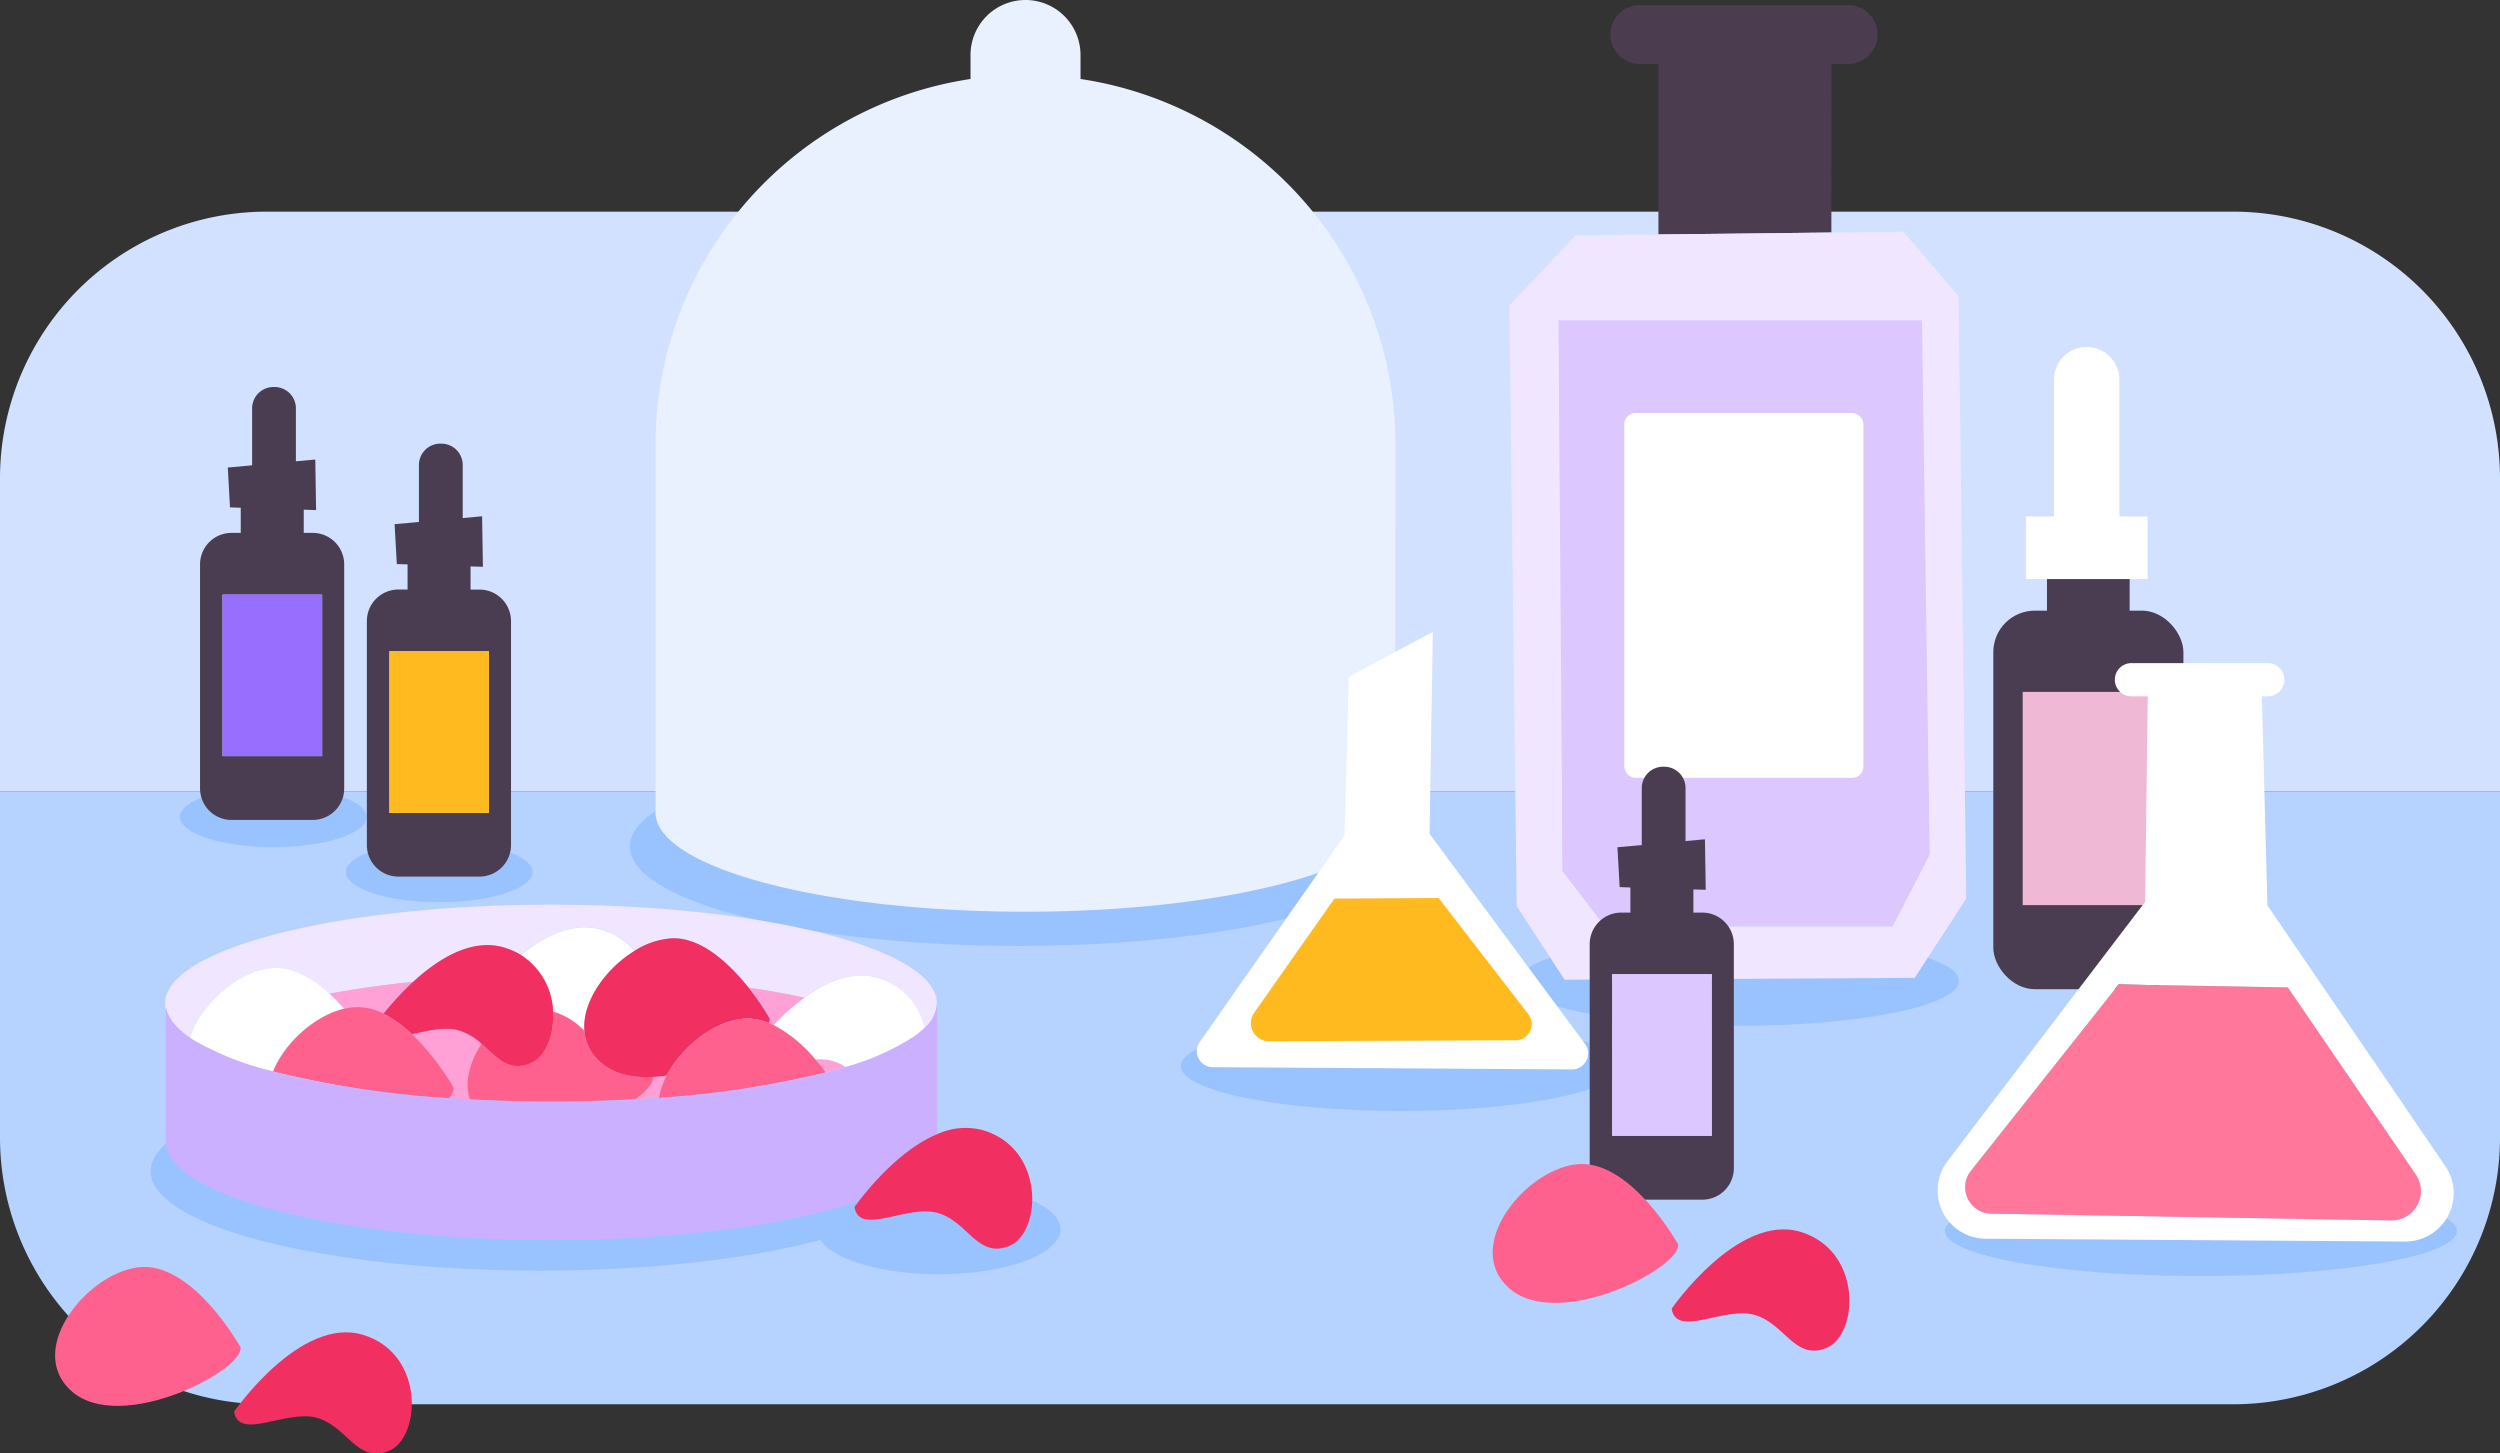 <svg id="Layer_1" data-name="Layer 1" xmlns="http://www.w3.org/2000/svg" viewBox="0 0 404.78 235.3"><rect x="0" y="0" width="404.78" height="235.3" fill="#333333" stroke="none"/><defs><style>.cls-1{fill:#d2e1ff;}.cls-2{fill:#b6d2ff;}.cls-3{fill:#99c3ff;}.cls-4{fill:#4b3c4f;}.cls-5{fill:#f1e6ff;}.cls-6{fill:#ddc7ff;}.cls-7{fill:#fff;}.cls-8{fill:#4b3d51;}.cls-9{fill:#efb9d5;}.cls-10{fill:#ff789b;}.cls-11{fill:#e9f1ff;}.cls-12{fill:#986eff;}.cls-13{fill:#ffba1f;}.cls-14{fill:#ffa1d7;}.cls-15{fill:#ff618e;}.cls-16{fill:#f22f61;}.cls-17{fill:#cbb0ff;}</style></defs><path class="cls-1" d="M1447.35,204.83V154.18a43.19,43.19,0,0,0-43.2-43.19H1085.76a43.18,43.18,0,0,0-43.19,43.19v50.65Z" transform="translate(-1042.57 -76.72)"/><path class="cls-2" d="M1042.57,260.89a43.19,43.19,0,0,0,43.19,43.2h318.39a43.2,43.2,0,0,0,43.2-43.2V204.83H1042.57Z" transform="translate(-1042.57 -76.72)"/><ellipse class="cls-3" cx="164.91" cy="137.07" rx="62.93" ry="16.09"/><ellipse class="cls-3" cx="87.32" cy="189.65" rx="62.93" ry="16.09"/><ellipse class="cls-3" cx="281.55" cy="158.82" rx="35.62" ry="7.28"/><ellipse class="cls-3" cx="226.81" cy="172.61" rx="35.62" ry="7.28"/><ellipse class="cls-3" cx="151.99" cy="199.04" rx="19.71" ry="7.28"/><path class="cls-3" d="M1101.91,209c0,2.69-6.76,4.88-15.1,4.88s-15.11-2.19-15.11-4.88,6.76-4.88,15.11-4.88S1101.91,206.31,1101.91,209Z" transform="translate(-1042.57 -76.72)"/><path class="cls-3" d="M1128.78,217.91c0,2.7-6.76,4.88-15.11,4.88s-15.1-2.18-15.1-4.88,6.76-4.87,15.1-4.87S1128.78,215.22,1128.78,217.91Z" transform="translate(-1042.57 -76.72)"/><ellipse class="cls-3" cx="356.35" cy="199.33" rx="41.45" ry="7.28"/><path class="cls-4" d="M1339.11,87.09h2.69a4.78,4.78,0,0,0,4.77-4.77h0a4.78,4.78,0,0,0-4.77-4.78h-33.71a4.78,4.78,0,0,0-4.78,4.78h0a4.78,4.78,0,0,0,4.78,4.77h3v27.59l28-.31Z" transform="translate(-1042.57 -76.72)"/><path class="cls-5" d="M1359.69,124.68l-8.94-10.44-11.64.13-28,.31-13.42.15-10.74,11.34,1.19,97.24,7.76,11.94,56.68-.3,8.35-12.83ZM1349,226.7h-46.54l-6.86-8.95-.65-89.15h58.77l1.24,86.46Z" transform="translate(-1042.57 -76.72)"/><path class="cls-6" d="M1294.91,128.6l.65,89.15,6.86,8.95H1349l6-11.64-1.24-86.46Zm49.36,72.26a1.79,1.79,0,0,1-1.79,1.79h-35.13a1.79,1.79,0,0,1-1.78-1.79V145.38a1.79,1.79,0,0,1,1.78-1.79h35.13a1.8,1.8,0,0,1,1.79,1.79Z" transform="translate(-1042.57 -76.72)"/><rect class="cls-7" x="263" y="66.87" width="38.7" height="59.06" rx="1.79"/><rect class="cls-8" x="322.74" y="98.87" width="30.78" height="61.29" rx="6.72"/><rect class="cls-8" x="331.43" y="88.45" width="13.39" height="19.1" rx="2.47"/><rect class="cls-9" x="327.5" y="112.03" width="21.27" height="34.52"/><path class="cls-7" d="M1385.72,165.26h-10.59V138.19a5.29,5.29,0,0,1,5.3-5.29h0a5.29,5.29,0,0,1,5.29,5.29Z" transform="translate(-1042.57 -76.72)"/><rect class="cls-7" x="328.02" y="83.62" width="19.69" height="10.14"/><path class="cls-7" d="M1438.49,265.52l-28.8-42.21-.9-33.85h.79a2.69,2.69,0,1,0,0-5.37h-21.74a2.69,2.69,0,1,0,0,5.37h2.48l-.43,33.28-32,42a7.81,7.81,0,0,0,6.17,12.54l67.87.46A7.82,7.82,0,0,0,1438.49,265.52Zm-8.81,8.8-64.77-1.11a4.26,4.26,0,0,1-3.26-6.9l23.94-30.19,27.38.48,20.73,30.29A4.75,4.75,0,0,1,1429.68,274.32Z" transform="translate(-1042.57 -76.72)"/><path class="cls-10" d="M1413,236.6l-27.38-.48-23.94,30.19a4.26,4.26,0,0,0,3.26,6.9l64.77,1.11a4.75,4.75,0,0,0,4-7.43Z" transform="translate(-1042.57 -76.72)"/><path class="cls-11" d="M1268.52,148.73a59.89,59.89,0,0,0-51-59.22V85.63a8.91,8.91,0,0,0-8.91-8.91h0a8.9,8.9,0,0,0-8.9,8.91v3.88a59.9,59.9,0,0,0-51,59.22v59.88h0c.75,8.72,27.25,15.73,59.82,15.73s59.08-7,59.82-15.73h.1Z" transform="translate(-1042.57 -76.72)"/><path class="cls-8" d="M1318.25,224.48h-1.5v-3.75l2,.06-.13-8.18-3.14.29v-8.59a3.46,3.46,0,0,0-3.45-3.45h-.19a3.46,3.46,0,0,0-3.45,3.45v9.23l-3.94.36.36,6.45,1.74.06v4.07h-1.5a5.11,5.11,0,0,0-5.09,5.1v36.29a5.1,5.1,0,0,0,5.09,5.09h13.16a5.1,5.1,0,0,0,5.09-5.09V229.58A5.11,5.11,0,0,0,1318.25,224.48Zm1.48,36.15H1303.6V234.46h16.13Z" transform="translate(-1042.57 -76.72)"/><rect class="cls-6" x="261.03" y="157.73" width="16.13" height="26.18"/><path class="cls-8" d="M1093.25,163h-1.5v-3.76l2,.07-.13-8.19-3.14.29v-8.58a3.46,3.46,0,0,0-3.45-3.45h-.19a3.46,3.46,0,0,0-3.45,3.45v9.23l-3.94.36.36,6.45,1.74.06V163h-1.5a5.1,5.1,0,0,0-5.09,5.09v36.3a5.1,5.1,0,0,0,5.09,5.09h13.16a5.1,5.1,0,0,0,5.09-5.09v-36.3A5.1,5.1,0,0,0,1093.25,163Zm1.48,36.15H1078.6V173h16.13Z" transform="translate(-1042.57 -76.72)"/><rect class="cls-12" x="36.03" y="96.24" width="16.13" height="26.18"/><path class="cls-8" d="M1120.26,172.18h-1.5v-3.75l2,.06-.13-8.18-3.14.29V152a3.46,3.46,0,0,0-3.45-3.45h-.19a3.46,3.46,0,0,0-3.45,3.45v9.23l-3.94.36.36,6.46,1.74.05v4.07h-1.5a5.11,5.11,0,0,0-5.09,5.1v36.29a5.1,5.1,0,0,0,5.09,5.09h13.16a5.1,5.1,0,0,0,5.09-5.09V177.28A5.11,5.11,0,0,0,1120.26,172.18Zm1.48,36.16h-16.13V182.16h16.13Z" transform="translate(-1042.57 -76.72)"/><rect class="cls-13" x="63.04" y="105.44" width="16.13" height="26.18"/><path class="cls-7" d="M1260.94,186.91l-.67,25.06-23.44,33.45a2.59,2.59,0,0,0,2.11,4.09l58.14.36a2.6,2.6,0,0,0,2.11-4.15l-25.16-34,.53-32.69-13.11,7A1,1,0,0,0,1260.94,186.91Z" transform="translate(-1042.57 -76.72)"/><path class="cls-13" d="M1245.63,240.7l13-18.49,16.87-.09,14.52,18.8a2.62,2.62,0,0,1-2.06,4.23l-39.92.16A2.93,2.93,0,0,1,1245.63,240.7Z" transform="translate(-1042.57 -76.72)"/><path class="cls-6" d="M1194.3,237.56H1194a4.45,4.45,0,0,1,.31,1.59Z" transform="translate(-1042.57 -76.72)"/><path class="cls-5" d="M1073.31,244.75c1.82-5.7,8.3-11.15,13.72-11.32,3.23-.09,6.31,1.8,8.88,4.18,4.16-.78,8.7-1.43,13.55-1.92,4-3.68,9.46-7.15,14.76-5.55a11.59,11.59,0,0,1,2.69,1.19c3.78-3.06,8.49-5.48,13.08-4.09a10.68,10.68,0,0,1,5.29,3.44,12.74,12.74,0,0,1,6.09-2.05c4.9-.15,9.45,4.28,12.41,8,3.2.47,6.23,1,9,1.62,3.56-2.61,7.78-4.44,11.91-3.19a10.78,10.78,0,0,1,7.56,8.09,5.73,5.73,0,0,0,2-4,4.45,4.45,0,0,0-.31-1.59c-3.11-8.06-29.76-14.36-62.17-14.36-34.5,0-62.47,7.14-62.47,16a4.26,4.26,0,0,0,.08.8C1069.76,241.63,1071.11,243.24,1073.31,244.75Z" transform="translate(-1042.57 -76.72)"/><path class="cls-14" d="M1098.27,240.05a8.9,8.9,0,0,1,6.39.81,46.67,46.67,0,0,1,4.8-5.17c-4.85.49-9.39,1.14-13.55,1.92A30,30,0,0,1,1098.27,240.05Z" transform="translate(-1042.57 -76.72)"/><path class="cls-14" d="M1120.57,245.74a9.77,9.77,0,0,0-3.81-2.21c-2.25-.6-5,.11-7.49.65a41,41,0,0,1,6.7,8.62,2.48,2.48,0,0,1-.73,1.73c1.12.08,2.26.15,3.4.21C1117.72,251.87,1118.65,248.61,1120.57,245.74Z" transform="translate(-1042.57 -76.72)"/><path class="cls-14" d="M1148.31,251.08c.12.95-1,2.27-2.85,3.64l3.82-.25a12.27,12.27,0,0,1,1.25-3.62A19,19,0,0,1,1148.31,251.08Z" transform="translate(-1042.57 -76.72)"/><path class="cls-14" d="M1174.61,248.26c.61.71,1.18,1.42,1.69,2.09h0c1.09-.29,2.13-.58,3.14-.88a7.79,7.79,0,0,0-2.21-1A8.39,8.39,0,0,0,1174.61,248.26Z" transform="translate(-1042.57 -76.72)"/><path class="cls-14" d="M1167.08,242.36c.26.1.52.22.78.35a37.62,37.62,0,0,1,5-4.45c-2.82-.61-5.85-1.15-9-1.62a43.11,43.11,0,0,1,3.41,5A1.46,1.46,0,0,1,1167.08,242.36Z" transform="translate(-1042.57 -76.72)"/><path class="cls-15" d="M1148.31,251.08c-3.26.18-6.28-.43-8.42-2.3a7.45,7.45,0,0,1-2.7-5.19,11.37,11.37,0,0,0-4.66-3l-.41-.1c.21,3.8-1.25,7.36-3.69,8.36-3.58,1.45-5.42-1-7.86-3.15-1.92,2.87-2.85,6.13-1.93,9,4.25.23,8.66.36,13.18.36,4.69,0,9.25-.13,13.64-.38C1147.32,253.35,1148.43,252,1148.31,251.08Z" transform="translate(-1042.57 -76.72)"/><path class="cls-7" d="M1132.12,240.53l.41.1a11.37,11.37,0,0,1,4.66,3c-.38-4.73,3.48-10.06,8.09-12.91a10.68,10.68,0,0,0-5.29-3.44c-4.59-1.39-9.3,1-13.08,4.09A11.35,11.35,0,0,1,1132.12,240.53Z" transform="translate(-1042.57 -76.72)"/><path class="cls-16" d="M1137.19,243.59a7.45,7.45,0,0,0,2.7,5.19c2.14,1.87,5.16,2.48,8.42,2.3a19,19,0,0,0,2.22-.23c2.53-4.87,8.08-9.07,12.83-9.21a9.07,9.07,0,0,1,3.72.72,1.46,1.46,0,0,0,.11-.72,43.11,43.11,0,0,0-3.41-5c-3-3.73-7.51-8.16-12.41-8a12.74,12.74,0,0,0-6.09,2.05C1140.67,233.53,1136.81,238.86,1137.19,243.59Z" transform="translate(-1042.57 -76.72)"/><path class="cls-7" d="M1098.27,240.05a30,30,0,0,0-2.36-2.44c-2.57-2.38-5.65-4.27-8.88-4.18-5.42.17-11.9,5.62-13.72,11.32l.58.38a48,48,0,0,0,12.88,5.06C1088.68,245.48,1093.62,241.13,1098.27,240.05Z" transform="translate(-1042.57 -76.72)"/><path class="cls-16" d="M1104.66,240.86a19.31,19.31,0,0,1,4.61,3.32c2.45-.54,5.24-1.25,7.49-.65a9.77,9.77,0,0,1,3.81,2.21c2.44,2.12,4.28,4.6,7.86,3.15,2.44-1,3.9-4.56,3.69-8.36a11.35,11.35,0,0,0-5.21-9.2,11.59,11.59,0,0,0-2.69-1.19c-5.3-1.6-10.76,1.87-14.76,5.55A46.67,46.67,0,0,0,1104.66,240.86Z" transform="translate(-1042.57 -76.72)"/><path class="cls-7" d="M1184.74,235.07c-4.13-1.25-8.35.58-11.91,3.19a37.62,37.62,0,0,0-5,4.45,22.52,22.52,0,0,1,6.75,5.55,8.39,8.39,0,0,1,2.67.2,7.79,7.79,0,0,1,2.21,1,39.38,39.38,0,0,0,11.19-5,14.12,14.12,0,0,0,1.62-1.35A10.78,10.78,0,0,0,1184.74,235.07Z" transform="translate(-1042.57 -76.72)"/><path class="cls-15" d="M1167.86,242.71c-.26-.13-.52-.25-.78-.35a9.07,9.07,0,0,0-3.72-.72c-4.75.14-10.3,4.34-12.83,9.21a12.27,12.27,0,0,0-1.25,3.62,157.22,157.22,0,0,0,27-4.12c-.51-.67-1.08-1.38-1.69-2.09A22.52,22.52,0,0,0,1167.86,242.71Z" transform="translate(-1042.57 -76.72)"/><path class="cls-15" d="M1116,252.8a41,41,0,0,0-6.7-8.62,19.31,19.31,0,0,0-4.61-3.32,8.9,8.9,0,0,0-6.39-.81c-4.65,1.08-9.59,5.43-11.5,10.14l.53.15a159.26,159.26,0,0,0,27.94,4.19A2.48,2.48,0,0,0,1116,252.8Z" transform="translate(-1042.57 -76.72)"/><path class="cls-15" d="M1081.52,294.86s-7.4-13.27-15.82-13-19.39,13.27-11.48,20.16S1082,298.69,1081.52,294.86Z" transform="translate(-1042.57 -76.72)"/><path class="cls-17" d="M1194.3,260.36V239.15a5.73,5.73,0,0,1-2,4,14.12,14.12,0,0,1-1.62,1.35,39.38,39.38,0,0,1-11.19,5c-1,.3-2,.59-3.14.88h0a157.22,157.22,0,0,1-27,4.12l-3.82.25c-4.39.25-9,.38-13.64.38-4.52,0-8.93-.13-13.18-.36-1.14-.06-2.28-.13-3.4-.21a159.26,159.26,0,0,1-27.94-4.19l-.53-.15a48,48,0,0,1-12.88-5.06l-.58-.38c-2.2-1.51-3.55-3.12-3.88-4.8h-.08v21.78h0c.46,8.71,28.25,15.74,62.46,15.74,20.37,0,38.46-2.49,49.86-6.34C1183.53,268.73,1188.52,262.77,1194.3,260.36Z" transform="translate(-1042.57 -76.72)"/><path class="cls-16" d="M1201.78,259.73a11,11,0,0,0-7.48.63c-5.78,2.41-10.77,8.37-12.62,10.78-.49.64-.76,1-.76,1,.77,4.78,8.42-.38,13.39.95s6.51,7.47,11.68,5.36S1211.92,262.79,1201.78,259.73Z" transform="translate(-1042.57 -76.72)"/><path class="cls-16" d="M1101.33,292.84c-10.14-3.06-20.86,12.44-20.86,12.44.77,4.78,8.42-.38,13.4,1s6.5,7.47,11.67,5.36S1111.47,295.9,1101.33,292.84Z" transform="translate(-1042.57 -76.72)"/><path class="cls-15" d="M1314.28,278.19s-7.4-13.26-15.82-13-19.39,13.27-11.48,20.16S1314.79,282,1314.28,278.19Z" transform="translate(-1042.57 -76.72)"/><path class="cls-16" d="M1334.09,276.17c-10.14-3.06-20.86,12.44-20.86,12.44.77,4.78,8.42-.38,13.39,1s6.51,7.46,11.68,5.36S1344.23,279.24,1334.09,276.17Z" transform="translate(-1042.57 -76.72)"/></svg>